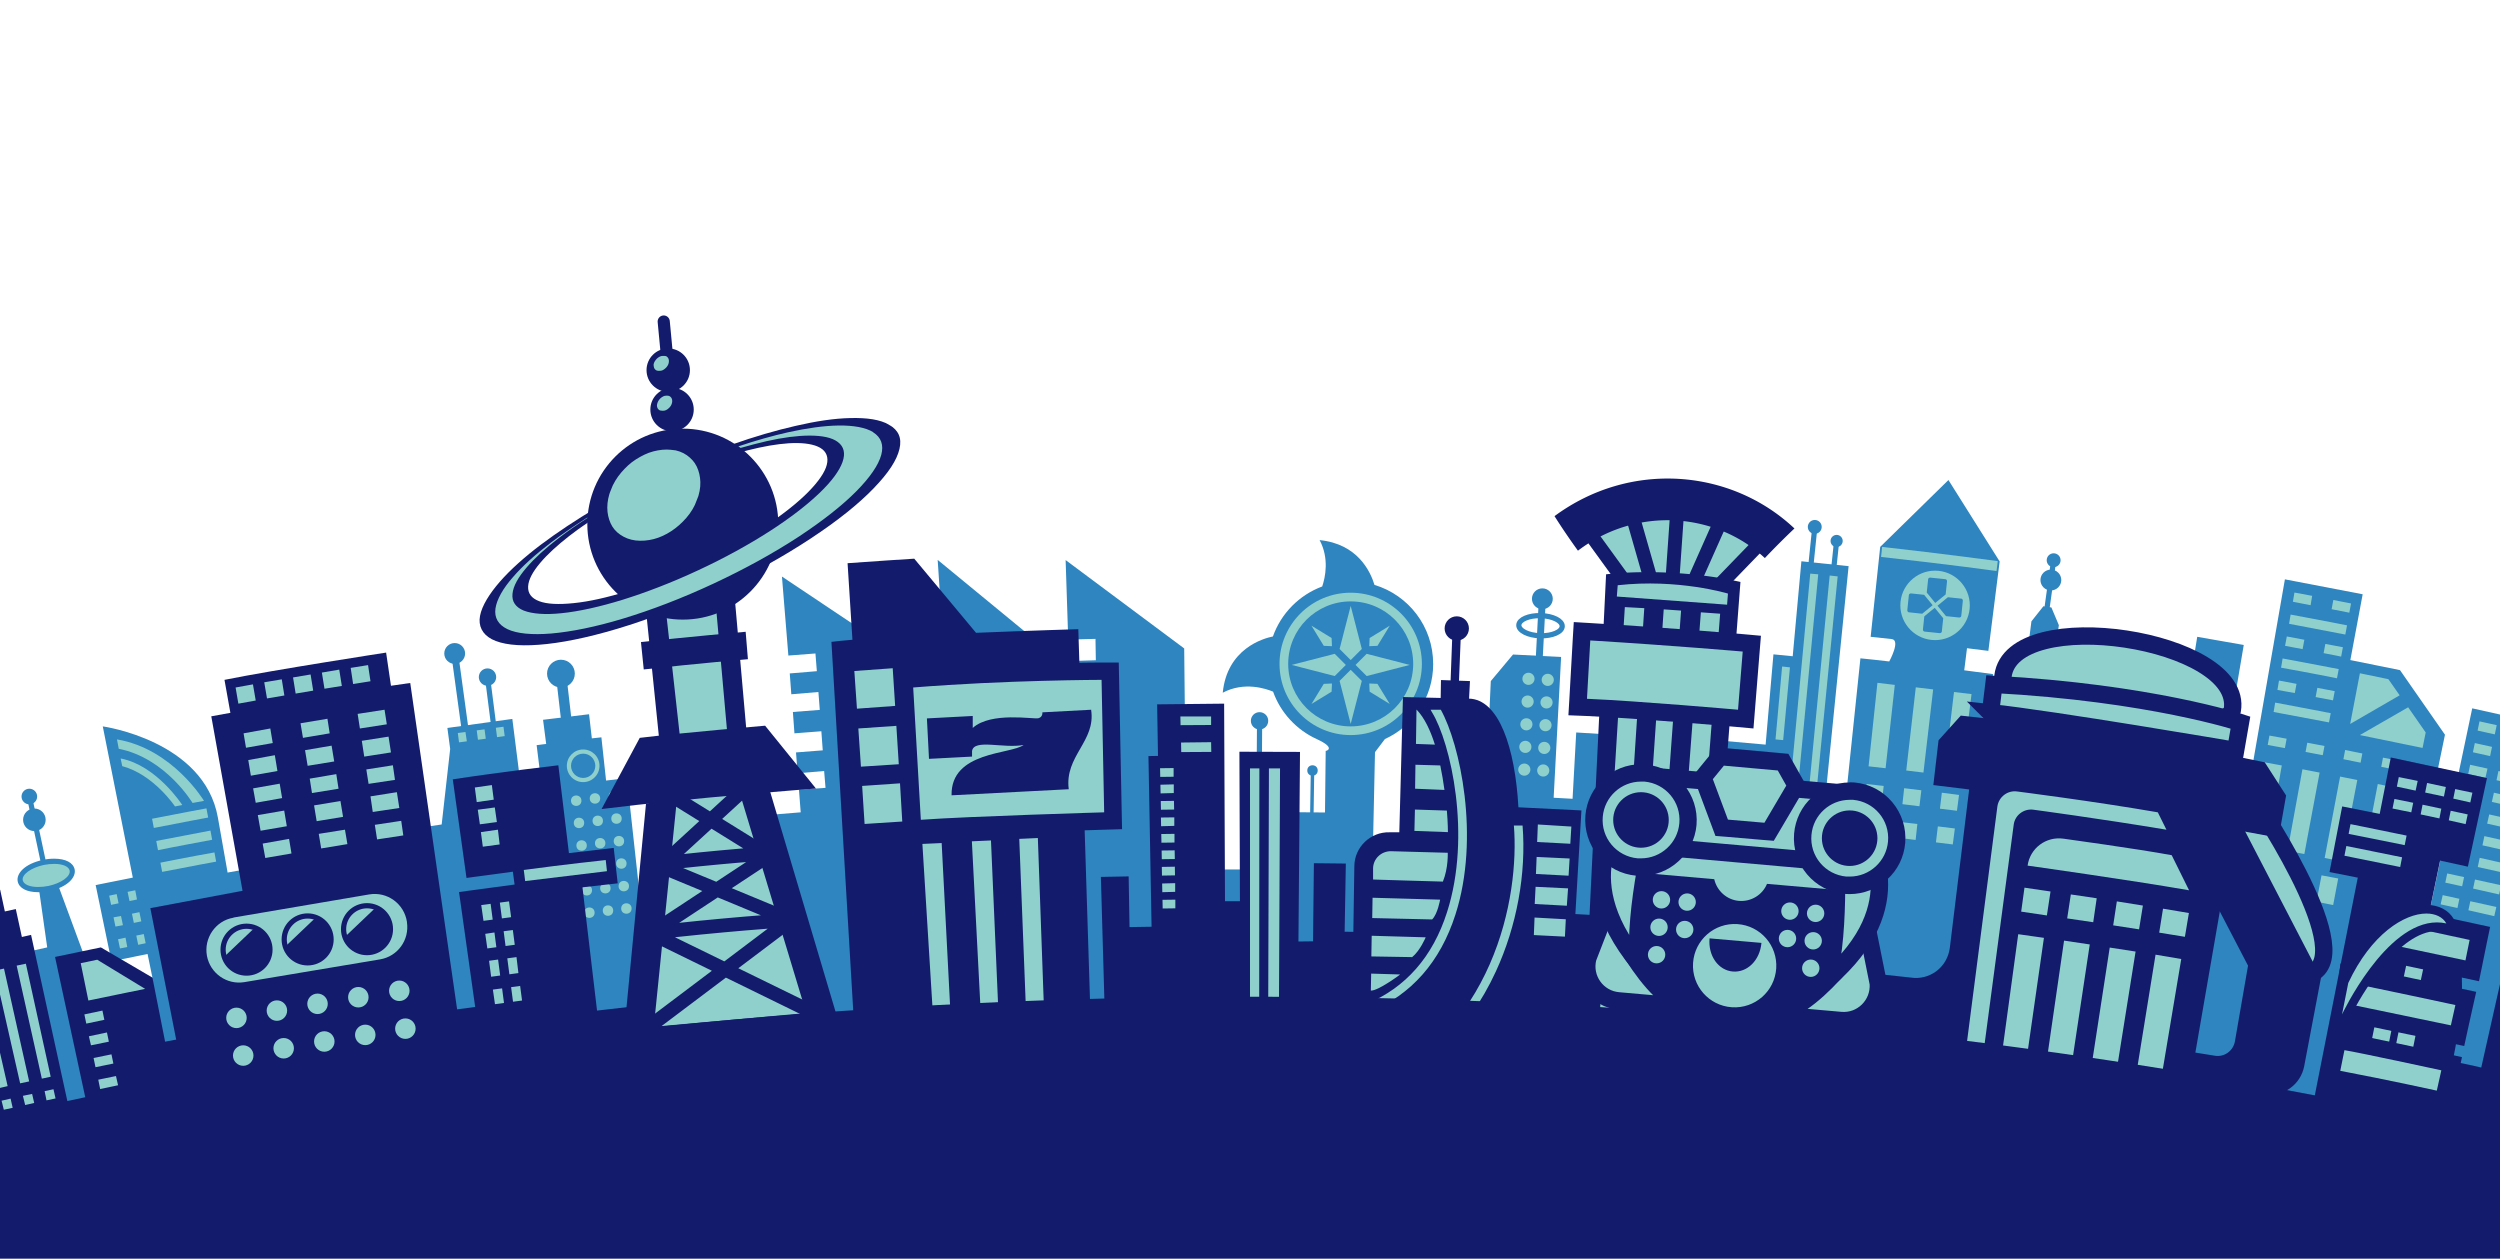 <svg data-name="建物" xmlns="http://www.w3.org/2000/svg" width="1440" height="725"><defs><clipPath id="a"><path fill="none" d="M-5-5h1450v730H-5z"/></clipPath><clipPath id="b"><path data-name="ALL" fill="none" d="M-5-5h1450v730H-5z"/></clipPath><clipPath id="c"><path fill="none" d="M267.1 408l15.8-89.5 197.5-92.1 78.7 45.5-292 136.1z"/></clipPath><clipPath id="d"><path fill="none" d="M341.5 308.1l20.8-51.8 49.3 5.7-20.7 52.6-49.4-6.5z"/></clipPath><clipPath id="e"><path fill="none" d="M377 236l3.5-8.6 8.2 1-3.4 8.7-8.3-1.1z"/></clipPath><clipPath id="f"><path fill="none" d="M375 213.2l3.5-8.7 8.2 1-3.5 8.7-8.2-1z"/></clipPath><clipPath id="g"><path data-name="ALL" fill="none" d="M0-5h1440v730H0z"/></clipPath></defs><g clip-path="url(#a)"><g data-name="ビル_x30FB_シルエット"><path d="M1459.1 477.7l13.2-58.6s-26.2-6.3-48.3-11.1l-24.8 118-13.4 6.3 22.5-109.1-25.9-37.2-28.6-5.8 7.1-37.9-44.8-8.6-23.2 133.3-17.1 32.3-40.8 36.2-43.6 81.1 56.8 26.1 112.4 11.9.7-3.5 76.1 55.6 44.1-43.4 41.9-170s-20.7-5.6-64.4-15.6z" fill="#2f85bf"/><path fill="#2f85bf" d="M1285.1 414.6l-25.9-8.1 6.4-39.7 26.8 4.7-7.3 43.1zM1177 349.2l-6.9 8.7-2.1 16.5 15.6 2.1 2.3-16.4-4.3-10.2-4.6-.7zm-43.8 24.2c7.2.9 12.1 1.5 12.1 1.5l6.5-51.5-29.5-46.9L1083 315l-5.5 51.8c2.4.2 6.7.7 12.1 1.3s-1.4 12.9-1.4 12.9c-5.9-.7-11.5-1.3-16.6-1.8l-8.5 81.4 9.8 1-14.3 133.2 67.9 11.2 11.2-136.7 10.3-81s-6.7-.9-16.6-2.2l1.6-12.8z"/><path fill="none" stroke="#2f85bf" stroke-linecap="round" stroke-linejoin="round" stroke-width="3" d="M1176.9 366l6-43.3"/><circle cx="1181.3" cy="334.1" r="6" fill="#2f85bf"/><circle cx="1182.9" cy="322.7" r="4" fill="#2f85bf"/><path fill="#2f85bf" d="M1037.6 323.3l-5 54.7-11.1-1.1-4.5 52-23.7-2.1-1.8 18 35.8 18 24.5-7.4 13-129.3-27.2-2.8z"/><path fill="none" stroke="#2f85bf" stroke-linecap="round" stroke-miterlimit="10" stroke-width="3" d="M1042.8 328.3l2.5-24.3m10.2 30.5l2.3-21.9"/><path fill="#2f85bf" d="M927.2 423.1l-19.3-1.2-2.1 38.2-10.9-.6 4.3-81.1-27.7-1.4-12.8 15.3-4.8 105-6.7 99.1 57.4 25.3 54.8-25.3-17.1-131.8-15.1-41.5z"/><path fill="none" stroke="#2f85bf" stroke-linecap="round" stroke-miterlimit="10" stroke-width="4" d="M886.5 381.2l1.9-36.3"/><circle cx="888.4" cy="344.9" r="6" fill="#2f85bf"/><ellipse cx="887.5" cy="360.4" rx="5.8" ry="12.5" transform="rotate(-88.4 887.425 360.487)" fill="none" stroke="#2f85bf" stroke-linecap="round" stroke-miterlimit="10" stroke-width="3"/><path d="M825.5 382.4c0-21.5-14.2-39.6-33.8-45.5-2.4-7.9-9.8-23.6-31.6-25.8 5.6 10.5 3.3 21.3 1.5 26.7-13.2 4.9-23.7 15.5-28.4 28.8-5.5 1.1-26.4 7-28.9 32.4 12.4-6.6 25-2.3 29-.6 4.3 12.1 13.5 22 25.1 27.3s5.3 6.9 5.3 6.9l5.8 4 13.7 2.8 8.9-6.3 5.6-7.4c16.4-7.5 27.8-24 27.8-43.2z" fill="#2f85bf"/><path fill="#2f85bf" d="M763.6 432.5l-.4 35.5-19.1-.2-25.8 33h-19.5L671 543l-17.7 67.6 64.3 11 71-31.6 3.4-157-28.4-.5z"/><circle cx="778" cy="382.4" r="41" fill="#90d0cc"/><path d="M778 346.4c-19.9 0-36 16.1-36 36s16.1 36 36 36 36-16.1 36-36-16.1-36-36-36zm10.9 21.1l11.6-7.1-7.1 11.6-4.7.2.2-4.7zM778 349l6.4 24.8-6.4 6.4-6.4-6.4L778 349zm-11 18.5l.2 4.7-4.7-.2-7.1-11.6 11.6 7.1zM744 383l24.8-6.4 6.4 6.4-6.4 6.4L744 383zm23 15.4l-11.6 7.1 7.1-11.6 4.7-.2-.2 4.7zm11 18.6l-6.4-24.8 6.4-6.4 6.4 6.4L778 417zm10.9-18.6l-.2-4.7 4.7.2 7.1 11.6-11.6-7.1zm-1.7-9l-6.4-6.4 6.4-6.4L812 383l-24.8 6.4z" fill="#2f85bf"/><path fill="none" stroke="#2f85bf" stroke-linecap="round" stroke-miterlimit="10" stroke-width="2" d="M755.6 470.8l.4-25.9"/><circle cx="756" cy="443.8" r="3" fill="#2f85bf"/><path fill="none" stroke="#2f85bf" stroke-linecap="round" stroke-miterlimit="10" stroke-width="3" d="M725.4 435l.1-15.9"/><circle cx="725.5" cy="415.2" r="5" fill="#2f85bf"/><path fill="#2f85bf" d="M450.4 332.1l3.7 45.5 15.6-1.2.8 10.2-15.6 1.3.9 12 15.6-1.3.8 10.3-15.5 1.2.9 12.3 15.5-1.2.8 11-15.4 1.2.9 12 15.3-1.3.8 9.7-15.3 1.1 1 13-14.7 1.2 4 34.6 18.7 67.8 6.3 25.9 80 13.1L668.2 599l20.5-141-6.1-36.2-.5-48.3-68.3-50.9 1.5 45.8 15.7-.4.2 12.3-15.6.5-10.9.4-.4-5.9-64.2-52.8 4.3 65.3-22.9 1-.5-9.5-70.6-47.2z"/><path fill="none" stroke="#2f85bf" stroke-linecap="round" stroke-miterlimit="10" stroke-width="6" d="M328.2 432.1l-5.1-44.1"/><circle cx="323.1" cy="388" r="8" fill="#2f85bf"/><path fill="#2f85bf" d="M370 582.3l-.8-60.2-8.1-73.9-12 1.4-2.7-24.9-5.5.6-1.6-13.9-26.5 3.2 1.8 13.9-5.5.7 5.8 46.7-11.3-7-4-19.2-4.5-35.6-37.4 5.2 1.6 12.1-4.9 43.5-12.2 1.8 10 113 21.3 17.4 53.8-3.4 8.7-17.2 14.1 6 19.9-10.2z"/><path fill="none" stroke="#2f85bf" stroke-linecap="round" stroke-miterlimit="10" stroke-width="4" d="M268.1 421.8l-6.2-45.4"/><circle cx="261.9" cy="376.4" r="6" fill="#2f85bf"/><path fill="none" stroke="#2f85bf" stroke-linecap="round" stroke-miterlimit="10" stroke-width="3" d="M284.4 418.3l-3.6-28.3"/><circle cx="280.8" cy="390" r="5" fill="#2f85bf"/><path fill="none" stroke="#2f85bf" stroke-linecap="round" stroke-miterlimit="10" stroke-width="3" d="M47.2 601L17.1 459.6"/><path d="M22 512.5c-5.8 0-9.7-1.9-10.3-5-.9-4.3 4.8-8.9 13.3-10.7 2.1-.4 4.2-.7 6.2-.7 5.8 0 9.7 1.9 10.3 5 .9 4.3-4.8 8.9-13.3 10.7-2.1.4-4.2.7-6.2.7z" fill="#90d0cc"/><path d="M31.2 497.6c4.8 0 8.3 1.4 8.9 3.8.7 3.3-4.7 7.3-12.2 8.9-2.1.4-4 .6-5.9.6-4.8 0-8.3-1.4-8.9-3.8-.7-3.3 4.7-7.3 12.2-8.9 2.1-.4 4-.6 5.9-.6m0-3c-2.1 0-4.3.2-6.5.7-10.7 2.3-15.4 8-14.5 12.4.8 3.9 5.2 6.2 11.8 6.2s4.3-.2 6.5-.7c10.7-2.3 15.4-8 14.5-12.4-.8-3.9-5.2-6.2-11.8-6.2z" fill="#2f85bf"/><circle cx="19.8" cy="472.2" r="6.5" fill="#2f85bf"/><circle cx="16.9" cy="458.8" r="4.5" fill="#2f85bf"/><path d="M143.2 500.4l-12.1 2.2-5.6-31.7c-7.9-44.4-66.3-52.5-66.3-52.5l17.3 87.1-21.4 4.3 9.1 43.9 20.8-4.2 2.8 13.6-30 12.6-24-65-11.2 2.5 4.6 32.5-12.5 2.8 5.4 23.3-10.3-7.4-23.7-39.7-2.7-11.2-31.8 7.5 3.4 14.3-15.9 3.9 25.7 120.4 49.8 2 75.2-10.3 50.4-24 19.8-56.6-16.6-70.3z" fill="#2f85bf"/><circle cx="1045.3" cy="303.5" r="4" fill="#2f85bf"/><circle cx="1057.9" cy="311.6" r="3.5" fill="#2f85bf"/></g><g data-name="窓" fill="#90d0cc"><path d="M62.9 515.9l1.1 5.3 4.3-.9-1.1-5.3-4.3.9zm2.5 12.5l1.1 5.3 4.3-.8-1.1-5.3-4.3.8zM68 541l1.1 5.3 4.2-.8-1-5.4-4.3.9zm5.5-27.3l1.1 5.3 4.3-.9-1-5.3-4.4.9zm2.5 12.6l1.1 5.3 4.3-.9-1.1-5.3-4.3.9zm2.5 12.6l1.1 5.3 4.3-.9-1.1-5.3-4.3.9zM67.4 426l1 5.3c27 5.3 42.5 31.2 42.5 31.2l6.6-1.2s-18-30-50.1-35.4zm51.5 39.6l1 5.3s-17.2 3.2-31.3 6l-1-5.3c15.1-3 31.4-6 31.4-6zm2.3 12.7l1 5.4s-25.7 4.8-31.2 6l-1-5.3c6.5-1.3 31.3-6 31.3-6zm2.3 12.6l1 5.4s-15.4 2.8-31.1 5.9l-1-5.3c13.7-2.8 31.1-5.9 31.1-5.9z"/><path d="M69.5 436.9l.9 4.4c18.1 4.8 30.4 23.2 30.4 23.2l4.2-.8s-14.7-22.8-35.4-26.8z"/></g><path d="M263.7 422.2l.7 5.4 4.5-.6-.8-5.4-4.4.6zm10.9-1.5l.7 5.4 4.5-.6-.7-5.4-4.5.6zm11-1.5l.7 5.4 4.4-.6-.7-5.4-4.4.6z" data-name="窓" fill="#90d0cc"/><g data-name="窓"><circle cx="335.9" cy="441.1" r="9.4" fill="#90d0cc"/><circle cx="335.9" cy="441.1" r="7" fill="#2f85bf"/><circle cx="331.9" cy="461.2" r="3" fill="#90d0cc"/><circle cx="333.5" cy="474" r="3" fill="#90d0cc"/><circle cx="335" cy="487" r="3" fill="#90d0cc"/><circle cx="345.7" cy="485.7" r="3" fill="#90d0cc"/><circle cx="356.5" cy="484.5" r="3" fill="#90d0cc"/><circle cx="357.9" cy="497.4" r="3" fill="#90d0cc"/><circle cx="359.3" cy="510.4" r="3" fill="#90d0cc"/><circle cx="360.8" cy="523.3" r="3" fill="#90d0cc"/><circle cx="350.2" cy="524.5" r="3" fill="#90d0cc"/><circle cx="339.5" cy="525.7" r="3" fill="#90d0cc"/><circle cx="348.7" cy="511.6" r="3" fill="#90d0cc"/><circle cx="338" cy="512.8" r="3" fill="#90d0cc"/><circle cx="344.3" cy="472.8" r="3" fill="#90d0cc"/><circle cx="355.1" cy="471.5" r="3" fill="#90d0cc"/><circle cx="342.7" cy="459.9" r="3" fill="#90d0cc"/><circle cx="353.6" cy="458.6" r="3" fill="#90d0cc"/></g><g data-name="窓" fill="#90d0cc"><circle cx="880.4" cy="391" r="3.5"/><circle cx="879.9" cy="404.1" r="3.5"/><circle cx="879.2" cy="417.2" r="3.5"/><circle cx="878.6" cy="430.2" r="3.5"/><circle cx="878" cy="443.3" r="3.5"/><circle cx="888.9" cy="443.8" r="3.5"/><circle cx="889.5" cy="430.8" r="3.5"/><circle cx="890.2" cy="417.7" r="3.5"/><circle cx="890.8" cy="404.6" r="3.5"/><circle cx="891.5" cy="391.6" r="3.5"/></g><path d="M1042.7 330.4L1030.6 459l4.5-.1 12.2-128.1-4.6-.4zm11.2 1.1l4.6.5-12.4 125.9-4.4-.5 12.2-125.9zm-27.4 52.4l-3.8 42 4.4.4 3.9-41.9-4.5-.5z" data-name="窓" fill="#90d0cc"/><g data-name="窓_x3000_時計塔"><path d="M1084.1 315.1l-.6 5.7c38.4 4.2 66.5 8.1 66.5 8.1l.7-5.7s-31-4.2-66.7-8.2z" fill="#90d0cc"/><circle cx="1114.6" cy="348.7" r="20" fill="#90d0cc"/><path d="M1120.7 342.4l-6 4.9-4.9-6 .8-7.6c0-.6.6-1 1.2-1l8.7.9c.6 0 1 .6 1 1.2l-.8 7.6zm.2 12.5l-4.9-6 6-4.9 7.6.8c.6 0 1 .6 1 1.2l-.9 8.7c0 .6-.6 1-1.2 1l-7.6-.8zm-12.5.1l6-4.9 4.9 6-.8 7.6c0 .6-.6 1-1.2 1l-8.7-.9c-.6 0-1-.6-1-1.2l.8-7.6zm-.1-12.4l4.9 6-6 4.9-7.6-.8c-.6 0-1-.6-1-1.2l.9-8.7c0-.6.6-1 1.2-1l7.6.8z" fill="#2f85bf"/><path fill="#90d0cc" d="M1081.4 393.3l-5.1 48.1 9.8 1.1 5.3-48-10-1.2zm22.1 2.6l-5.5 47.9 9.9 1.2 5.6-47.9-10-1.2zm22 2.7l-5.7 47.9 9.8 1.2 6-47.9-10.1-1.2zm-28.7 55.4l9.9 1.2-1.1 9.2-9.8-1.2 1-9.2zm21.7 2.6l-1.1 9.2 9.8 1.2 1.2-9.1-9.9-1.3zm-43.3-5l-1 9.2 9.8 1.1 1-9.2-9.8-1.1zm41 24.4l-1.1 9.2 9.7 1.2 1.2-9.2-9.8-1.2zm-11.8-1.4l-9.7-1.1-1.1 9.1 9.8 1.2 1-9.2z"/></g><path d="M1321.6 341.3l-.9 5.3 10.2 2 .9-5.4-10.2-1.9zm32.6 6.3l-1 5.3-10.2-2 1-5.3 10.2 2zm-34.8 6.4l-.9 5.3c16.5 3.1 32.4 6.2 32.4 6.2l1-5.3s-13.5-2.7-32.5-6.2zm-2.2 12.6l-1 5.4 10.1 1.9 1-5.4-10.1-1.9zm22.2 4.3l-1 5.3 10.1 2 1-5.4-10.1-1.9zm-24.5 8.4c15.1 2.8 32.2 6.1 32.2 6.1l-1 5.3s-15.7-3.2-32.2-6.1l.9-5.4zm-7.7 44.4l-1 5.4 9.9 1.8 1-5.4-9.9-1.8zm21.8 4.1l-1 5.3 9.9 1.9 1-5.3-9.9-1.9zm21.8 4.2l-1 5.3 9.9 2 1-5.3-9.9-2zm21.8 4.4l-1 5.3 9.9 2 1-5.3-9.9-2zm-59.9-44.4l10.1 1.9-1 5.3-10-1.8.9-5.4zm22.1 4.2l-1 5.3 10 1.9 1-5.3-10-1.9zm-24.3 8.5c16.7 3.1 32 6.1 32 6.1l-1 5.3s-16.7-3.2-31.9-6l.9-5.4zm15.7 38.4l-8.6 47 9.7 1.8 8.8-46.9-9.9-1.9zm-11.9-2.2l-9.9-1.8-2.1 12 9.9 1.8 2.1-12zm33.6 6.4l-8.9 46.9 9.8 1.9 9-46.8-9.9-2zm21.7 4.3l-3.5 18.2 9.7 1.9 3.7-18-9.9-2.1zm-32.4 52.6l-2.9 15.2 9.6 1.9 2.9-15.3-9.6-1.8zm45-103.7l-6.5-9.3-16.4-3.4-5.6 29.2 28.5-16.5zm-22.9 22.9l36.1 7.4 1.8-8.9-10.1-14.5-27.8 16zm68.9-7.9l-1.1 5.3 9.9 2.2 1.1-5.3-9.9-2.2zm-2.7 12.5l9.9 2.2-1.1 5.3-9.9-2.2 1.1-5.3zm-2.7 12.5l-1.1 5.3 9.9 2.2 1.2-5.3-10-2.2zm16.3 3.6l-1.1 5.3 15.3 3.5 1.2-5.3-15.4-3.5zm-29.5 59l-1.1 5.3 9.7 2.1 1.1-5.3-9.7-2.1zm-2.6 12.5l-1.2 5.3 9.7 2.1 1.1-5.3-9.6-2.1zm29.5-59l-1.2 5.3 15.2 3.4 1.2-5.2-15.2-3.5zm-2.7 12.5l-1.2 5.3 15.2 3.4 1.1-5.3-15.1-3.4zm-2.8 12.5l-1.1 5.3 15.1 3.4 1.2-5.3-15.2-3.4zm-2.7 12.5l-1.1 5.3 15 3.3 1.2-5.2-15.1-3.4zm-2.7 12.5l-1.1 5.2 15 3.4 1.1-5.3-15-3.3zm-2.7 12.5l-1.1 5.2 14.9 3.4 1.2-5.3-15-3.3z" data-name="窓" fill="#90d0cc"/></g><g clip-path="url(#b)"><path d="M621.2 362.4s-27.5.8-59 2.1l-35.6-42.7s-29.8 1.9-38.4 2.6l2.8 44.1c-4.7.4-8.8.8-12.1 1.2l14.6 247 135.4-7.1-7.8-247.4z" fill="#131c6c"/><path d="M520.8 391.4l4.9-.4c52.4-4.3 108.3-4.4 108.9-4.4h4.9l1.7 86.1h-4.9c-.8.2-78.5 2.5-105.4 4.5l-5.1.4-5-86.2z" fill="#90d0cc"/><path d="M634.5 391.6l1.5 76.3s-78.3 2.3-105.6 4.3L526 396c52.9-4.3 108.5-4.4 108.5-4.4m9.8-10h-9.8c-.6 0-56.6.2-109.3 4.4l-9.7.8.6 9.8 4.4 76.2.6 10.1 10.1-.7c26.8-1.9 104.4-4.3 105.2-4.3l9.9-.3-.2-9.9-1.5-76.3-.2-9.8z" fill="#131c6c"/><path fill="#90d0cc" d="M515.6 406.6l-22 1.6-1.5-21.7 22.1-1.6 1.4 21.7zm2.1 33.6l-21.8 1.4-1.5-22 21.9-1.5 1.4 22.1zm2 33l-21.7 1.4-1.4-21.9 21.8-1.5 1.3 22zm28.9 132.2l-9.9.5-7.4-119.8 11.1-.5 6.2 119.8zM576 604l-10 .5-6.2-119.9 11-.5L576 604zm26.1-1.4l-10.3.5-4.7-119.9 10.7-.5 4.3 119.9z"/><path d="M628.7 408.8c-3 .2-28.3 1.5-28.3 1.5s.4 2.7-2.3 3.4c-2.7.7-27.4-3.9-37.8 5.6v-6.9c.1 0-26.4 1.4-26.4 1.4l1.2 23.3 24.8-1.3v-3.2c1.1-7.2 18.1-1.3 29.7-3.5-7.3 5.5-42 3.5-41.5 29l67.5-3.5c-2.5-19.2 15.7-27.6 12.9-45.7z" fill="#131c6c"/><g data-name="ただのビル"><path fill="#131c6c" d="M756.8 497.2l-.5 45-8.4.1.9-109.2-34.9-.1.3 86.1h-8.6l-.5-113.8-38.6.4.5 29.7-5.5.1 1.8 98.3-12.7.2-.5-29.2-16 .3 3.7 129.9 15-.2 12.2 10.7 86-3.1 6.6-25.2 15.5-.3 2.1-119.5-18.4-.2zm149.1 29.2l10.6.6 1.8 13.1v26.6l-1.3 21.4s-24.9 8.6-24.9 8 6.9-44.3 6.9-44.3l6.9-25.5z"/><path d="M783.3 536.8l-12.9-.2-2.5 45.1s14.6 1.1 14.6.8 1.9-45 1.9-45l-1.1-.7z" fill="#131c6c"/><path d="M697.6 417.6l-17.6.1-.1-5h17.7v4.9zm.1 15.5l-17.3.1-.1-5.5 17.3-.2.1 5.6zM676 447.4l-7.7.1-.1-5 7.8-.1v5zm.1 9.4l-7.6.2-.1-5 7.7-.2v5zm.2 9.5l-7.6.1-.1-5 7.6-.1.1 5zm.1 9.4l-7.6.2-.1-5 7.7-.1v4.9zm.1 9.6l-7.5.1-.1-5 7.6-.1v5zm.2 9.5l-7.5.1-.1-5 7.5-.1.1 5zm-7.488 4.543l7.499-.13.087 4.998-7.499.131zM676.9 513.7l-7.4.2-.1-5 7.5-.2v5zm.1 9.5l-7.3.1-.1-5 7.4-.1v5zm48.3 54.4l-5.3.1V442.6h5.4l-.1 135zm11.4.2l-6.2-.1.4-135.1h6.4l-.6 135.2z" fill="#90d0cc"/></g><g data-name="近未来ビル"><path d="M874.6 464.9c-1.9-34.1-11.2-62.2-28.6-62.5l-37.9-.9-2.1 77.9h-5.6c-11-.3-20.2 8.5-20.3 19.5l-1.3 84.8 125 4.7 7.1-121.6-36.3-1.8z" fill="#131c6c"/><g fill="#131c6c"><path d="M846.1 404l-16.3-.3.2-12 16.7.6-.6 11.7z"/><path d="M840.3 394.1l-4.8-.8 1-26.7 4.9.1-1.1 27.4z"/><circle cx="839.1" cy="362" r="7"/></g><g fill="#90d0cc"><path d="M786.7 583.9l-1.9-4.6 2.3-1c22.6-9.4 38.2-27.2 46.4-52.9 14.2-44.2 2.1-97.7-8.7-115.2l-.8-1.4h5.9c11 19.6 22.8 73.5 8.4 118.1-8.7 27.1-25.3 46-49.3 56l-2.3 1z"/><path d="M783.3 634.6l-1.9-4.6 2.3-1c77.3-32.4 91.6-112.6 88.3-153.5h5c2.2 27.6-3.3 57.9-15.4 84.1-15.8 34.3-42.1 59.9-76 74l-2.3 1zM885.4 485l19.1 1 .6-9.9-19.3-1.2-.4 10.1zm-.7 18.4l18.8 1 .6-9.9-19-.9-.4 9.8zm-.7 17.3l18.5 1 .7-10-18.7-.9-.5 9.9zm-.5 17.9l17.9.9.5-10-18-1-.4 10.1zm-57-109.7c-2.6-8.2-6-15.5-10.6-20.2l-.3 19.8 11 .4zM815 466.4l-.3 12.2 19.3.7s0-5.3-.6-12.4l-18.5-.6zm17-11.4c-.6-4.5-1.4-9.3-2.4-14.1l-14.3-.4-.2 13.8 16.9.7zm-42.4 115.6l.2-9.8 16.7.5s-12.5 9.4-16.9 9.3zm1-53.5l-.2 11.7s32.4.8 34.5.8c3.2-3.1 4.6-11.4 4.6-11.4l-38.9-1.1zm40.5-9.3c3.2-7.8 2.8-16.6 2.8-16.6l-32.8-.9c-5.5 0-10.1 4.3-10.2 9.8v6.5c-.1 0 38.4 1.2 40.2 1.2zm-17.7 43.5c4.6-3.7 7.8-11.4 7.8-11.4l-31.1-.9-.2 11.9s21.3.4 23.5.4z"/></g></g><g data-name="近未来細長ビル"><path fill="#90d0cc" d="M964.8 288.2L916 308.5l32.4 43.4 29.4-.9 36.8-41.1-49.8-21.7z"/><path d="M977.3 665.8l-68.3-3.6 16.1-331.4c24.2-2.7 53.6-.9 77.4 4.4l-25.3 330.6zm39.2-344.4c-28.3-26.3-73.7-30-107.6-4.2-4.7-6.5-9.2-13.1-13.5-19.9 43.4-32.1 101.5-27.5 138.2 7.1a454.2 454.2 0 00-17 17z" fill="#131c6c"/><path d="M961.4 370.2l-45.5-62.7m45.1 61.8l-21.3-74.4m21.2 73.5l5.4-77.3m-4.6 75.6l53.9-55.7m-54.4 56.5l31.5-70.8m-31.8 71.7l5.4-77.3" fill="none" stroke="#131c6c" stroke-miterlimit="10" stroke-width="8"/><path d="M994.8 348.3l-63.5-4.7.5-6.5c34.8-3.9 63.5 4.8 63.5 4.8l-.5 6.5zM930 610.9l-10.2.5 16.1-261.7 11.2.6L930 610.9zm41.1-2.4h-10.8l19.4-255.8 11.1.8-19.7 255zm-24.8 44.8l-8.8.5L958.3 351l10 .7-22 301.6z" fill="#90d0cc"/><path d="M1000.6 413.8c-.6 0-57.1-5-86.7-6.3l-5.1-.2 2.4-43.7 5 .3c47.2 2.9 87.5 6.4 87.9 6.4l4.9.4-3.5 43.5-5-.4z" fill="#90d0cc"/><path d="M916 368.9c47.7 2.9 87.8 6.4 87.8 6.4l-2.7 33.5s-56.8-5-87-6.3l1.9-33.6m-9.5-10.6l-.6 10-1.9 33.6-.6 10.1 10.1.4c29.6 1.3 85.9 6.2 86.5 6.3l10 .9.8-10 2.7-33.5.8-9.9-9.9-.9c-.4 0-40.8-3.6-88.1-6.4l-10-.6z" fill="#131c6c"/></g><g data-name="ぱちレバービル"><path d="M1296 456.5l-23.3 23.6s15.6 51.8 59.4 80.3c26.1-13.5-36.1-103.8-36.1-103.8z" fill="#90d0cc" stroke="#131c6c" stroke-linecap="square" stroke-miterlimit="10" stroke-width="10"/><path d="M1294.8 556.1l-45.5-87.4 42.1 6.7 45.5 87.7-9.7 51.1c-2 10.3-11.5 17.4-22 16.1l-57-6.7 9.6-18.4 18 2.9c5.4.9 10.5-2.8 11.5-8.2l7.6-43.9z" fill="#131c6c"/><path d="M1134.6 451.7l-11.5 94.2c-1.3 10.3-10 17.8-20.4 17.4l-21.3-2.3-28.2 33 207.5 34.4 27.6-159.3-153.7-17.4z" fill="#131c6c"/><g data-name="ボタン"><path d="M1153.7 389.5c5.3-42.1 139.2-21.5 132.1 19.6-6.2 19.1-136.2-1.3-132.1-19.6z" fill="#90d0cc" stroke="#131c6c" stroke-linecap="square" stroke-miterlimit="10" stroke-width="10"/><path d="M1146.4 410.5c35.5 3.7 141.3 21.8 141.3 21.8l2.8-16.1s-52-17.2-142-22l-2 16.4z" fill="#90d0cc" stroke="#131c6c" stroke-linecap="square" stroke-miterlimit="10" stroke-width="10"/><path d="M1129.5 412.1l-12.9 14.3-3 25.8c109.4 13 198.9 30.4 198.9 30.4l4.3-24.4-12.3-19.1s-74.5-16.3-175-26.9z" fill="#131c6c"/></g><path d="M1247.9 478l-5-10.1c-36.9-6.4-81-12-81-12-5.5-.8-10.6 3.1-11.4 8.6L1130.8 617l10.8-4.2 18.3-137.8c.7-5.5 5.9-9.4 11.4-8.6 0 0 38.2 5.1 76.5 11.5z" fill="#90d0cc"/><path d="M1250.9 492.6l10 20.2c-34.5-6-93-14.2-93-14.2 1.4-10.1 10.7-17 20.8-15.5 0 0 42.3 5.8 62.2 9.5zm-84.8 18.7l-1.9 13.8 14.8 2.2 2.1-13.8-15-2.2zm24.6 17.7l2.1-13.8 14.9 2.2-2 13.8-15-2.2zm26.5 4l2.1-13.8 15 2.4-2.2 13.7-14.9-2.3zm28.7-9.6l-2.2 13.8 14.8 2.4 2.3-13.7-14.9-2.5zm-83.4 14.7l14.8 2.1-10.9 76.2-14.7 1 10.8-79.3zm26.4 3.7l14.8 2.2-11.3 75.1-14.3-2.7 10.8-74.6zm26.3 4l14.9 2.3-11.1 69.6-14.8-.4 11-71.5zm26.4 4.1l-11.4 70.5 13.9 5.5 12.3-73.5-14.8-2.5z" fill="#90d0cc"/></g><g data-name="ただのビル"><path data-name="ベース" d="M115.7 611l-9-13.2-11.6 2.2-7.3-36.9-29.7-17.4-26.4 5.5L49.1 632l-10.3 2.2-20.9-95.7-5.3 1.2-3.5-16.1s-2.4.5-6.3 1.4L.1 512.5l-20.3 4.7 2.8 12.4-6.3 1.5 3.7 16-5.3 1.2 18.8 80.8-19.6 4.5-17.7-74.3-5.3 1.3-3-12.4-5.3 1.3-3-12.4-6.3 1.5 3 12.4-5.3 1.3 3 12.3-5.3 1.3-9.5 24.1 11.1 43.8-11.2 2.8-9.5-36.9L-137 612l19.7 72.3 42.8 25.9 75.8-17.6 9-35.8 29.2-3.8 33.4-6.6 27.3-6.3 17.2-16-1.8-13z" fill="#131c6c"/><path fill="none" stroke="#131c6c" stroke-linecap="round" stroke-miterlimit="10" stroke-width="6" d="M19.6 647.3l-36-159.9"/><path d="M46.5 554.8l4.4 21.5c19.7-4.1 32.7-6.7 32.7-6.7L56 552.8l-9.5 2zm2.1 29.5l1.1 5.3 10.4-2.2-1.1-5.3-10.4 2.2zm2.6 12.6l10.4-2.2 1.1 5.3-10.3 2.1-1.2-5.2zm2.7 12.5l10.3-2.1 1.1 5.3-10.3 2.1-1.1-5.3zm2.7 12.5l10.2-2.1 1.2 5.3-10.3 2.2-1.1-5.4zM-15.7 562l15 64.8 5.1-1.2-14.8-64.8-5.3 1.2zm30.6-6.9l14.3 65.1-5.1 1.1-14.5-65.1 5.3-1.1zm1.9 67.8l-5.2 1.1-14.7-64.9 5.4-1.2 14.5 65zm14 4.5l-5.1 1.1 1.1 5.3 5.2-1.1-1.2-5.3zm-12.3 2.7l1.2 5.2-5.2 1.2-1.3-5.3 5.3-1.1zM.9 634l1.3 5.2 5.1-1.1-1.2-5.3L.9 634z" data-name="窓" fill="#90d0cc"/></g><g data-name="ぱち筐体ビル"><path d="M935.118 484.441l139.467 12.202-6.711 76.707c-.959 10.958-10.709 19.14-21.667 18.18l-99.62-8.715c-10.958-.959-19.14-10.709-18.18-21.667l6.71-76.707z" fill="#131c6c"/><path d="M925.8 522.9l-11.2 28.9c-3 11.9 5.4 23.7 17.7 24.7 23.4 2.1 42 3.7 42 3.7-24.6-2.2-48.4-57.3-48.4-57.3z" fill="#90d0cc" stroke="#131c6c" stroke-linecap="square" stroke-miterlimit="10" stroke-width="10"/><path d="M1064.1 482.4l-114.1-10-2.7 30.5 40.1 3.5c1.5 6.6 7.1 11.9 14.2 12.5 7.1.6 13.6-3.5 16.2-9.8l43.6 3.8 2.7-30.5z" fill="#90d0cc"/><path d="M936.2 469.8s-34.5 33.5 7.6 84.8c-3.3-29.2 10.2-83.3 10.2-83.3l-17.8-1.6zm14.8-22.7l17.5 41.8 71.1 6.3 24.5-38.2-113.1-9.9z" fill="#90d0cc" stroke="#131c6c" stroke-linecap="square" stroke-miterlimit="10" stroke-width="10"/><path fill="#90d0cc" d="M991.7 476.7l-10.9-28.9 9.8-12 36.4 3.2 7.6 13.5-15.7 26.6-27.2-2.4z"/><path d="M992.8 441l15.6 1.4 15.6 1.4 4.9 8.7-12.6 21.4-10.5-.9-10.5-.9-8.7-23.3 6.3-7.7m-4.5-10.5l-3.3 4.1-6.3 7.7-3.6 4.5 2 5.4 8.7 23.3 2.2 5.9 6.3.5 10.5.9 10.5.9 6.3.5 3.2-5.4 12.6-21.4 2.9-5-2.8-5-4.9-8.7-2.6-4.6-5.3-.5-15.6-1.4-15.6-1.4-5.3-.5z" fill="#131c6c"/><path d="M945.2 499.5c-.8 0-1.6 0-2.4-.1-7.2-.6-13.8-4-18.4-9.6s-6.9-12.6-6.2-19.8c1.2-13.9 13.1-24.8 27-24.8s1.6 0 2.4.1c14.9 1.3 26 14.5 24.7 29.4-1.2 14.1-12.9 24.8-27 24.8z" fill="#90d0cc"/><path d="M945.2 450.2h2c12.2 1.1 21.2 11.8 20.1 24-1 11.5-10.7 20.2-22 20.2h-2c-12.2-1.1-21.2-11.8-20.1-24 1-11.5 10.7-20.2 22-20.2m0-10c-8 0-15.7 3-21.6 8.4-6 5.4-9.7 12.9-10.4 20.9-.7 8.6 1.9 16.9 7.4 23.5s13.3 10.6 21.8 11.4c.9 0 1.9.1 2.8.1 8 0 15.7-3 21.6-8.4 6-5.4 9.7-12.9 10.4-20.9 1.5-17.7-11.6-33.3-29.2-34.8-.9 0-1.9-.1-2.8-.1z" fill="#131c6c"/><circle cx="945.2" cy="472.3" r="16" fill="#131c6c"/><circle cx="998.5" cy="555.8" r="24" transform="rotate(-86.2 999.056 555.666)" fill="#90d0cc"/><path d="M1075.8 536.1l6.1 30.4c.8 12.3-9.5 22.4-21.7 21.3-23.4-2.1-42-3.7-42-3.7 24.6 2.2 57.6-48 57.6-48z" fill="#90d0cc" stroke="#131c6c" stroke-linecap="square" stroke-miterlimit="10" stroke-width="10"/><path d="M1074.7 482s28.2 39-22.2 82.2c8.3-28.2 4.5-83.8 4.5-83.8l17.8 1.6z" fill="#90d0cc" stroke="#131c6c" stroke-linecap="square" stroke-miterlimit="10" stroke-width="10"/><path d="M1065.5 510c-.8 0-1.6 0-2.4-.1-7.2-.6-13.8-4-18.4-9.6-4.7-5.6-6.9-12.6-6.2-19.8 1.2-14.1 12.9-24.8 27-24.8s1.6 0 2.4.1c7.2.6 13.8 4 18.4 9.6s6.9 12.6 6.2 19.8c-1.2 14.1-12.9 24.8-27 24.8z" fill="#90d0cc"/><path d="M1065.4 460.7h2c12.2 1.1 21.2 11.8 20.1 24-1 11.5-10.7 20.2-22 20.2h-2c-12.2-1.1-21.2-11.8-20.1-24 1-11.5 10.7-20.2 22-20.2m0-10c-8 0-15.7 3-21.6 8.4-6 5.4-9.7 12.9-10.4 21-1.5 17.7 11.6 33.3 29.2 34.8.9 0 1.9.1 2.8.1 8 0 15.7-3 21.6-8.4 6-5.4 9.7-12.9 10.4-21 .7-8.6-1.9-16.9-7.4-23.5-5.5-6.6-13.3-10.6-21.8-11.4-.9 0-1.9-.1-2.8-.1z" fill="#131c6c"/><circle cx="1065.4" cy="482.8" r="16" fill="#131c6c"/><path d="M1014.6 543.1c-.9 10.1-8.2 17.2-16.5 16.5-8.3-.7-14.3-9-13.4-19.1l29.9 2.6z" fill="#131c6c"/><g fill="#90d0cc"><circle cx="971.8" cy="519.6" r="5"/><circle cx="970.4" cy="535.4" r="5"/><circle cx="957" cy="518.3" r="5"/><circle cx="955.6" cy="534.1" r="5"/><circle cx="954.2" cy="549.9" r="5"/></g><g fill="#90d0cc"><circle cx="1031" cy="524.8" r="5"/><circle cx="1029.6" cy="540.6" r="5"/><circle cx="1045.8" cy="526.1" r="5"/><circle cx="1044.4" cy="541.9" r="5"/><circle cx="1043" cy="557.7" r="5"/></g></g><g data-name="ただのビル"><path d="M1358.1 505.4l-29.6 150 70.7 5.5s43.1-124.4-.8-131.2l7.1-34 16 3.5 11-51-55.4-11.9-6.4 32.5-21.6-4.3-7.3 37.8 16.1 3.2z" fill="#131c6c"/><g fill="none" stroke="#90d0cc" stroke-linecap="square" stroke-miterlimit="10" stroke-width="10"><path d="M1407.8 564.3h0"/><path stroke-dasharray="0 18.1" d="M1390.1 560.7l-8.9-1.9"/><path d="M1372.3 557h0"/></g><g fill="none" stroke="#90d0cc" stroke-linecap="square" stroke-miterlimit="10" stroke-width="10"><path d="M1399.7 601.9h0"/><path stroke-dasharray="0 14.2" d="M1385.7 599.2l-21-4.2"/><path d="M1357.7 593.6h0"/></g><path d="M1350 582.9l2.5-22.1 5.3 1c11.2 2.2 57.1 12 57.6 12.1l4.9 1.1-4.7 21.4-65.6-13.6z" fill="#90d0cc"/><path d="M1356.8 566.8c11.3 2.2 57.5 12.1 57.5 12.1l-2.6 11.7-56.3-11.7 1.4-12.1m-8.7-11.9l-1.2 10.8-1.4 12.1-1 9.1 8.9 1.9 56.3 11.7 9.7 2 2.1-9.7 2.6-11.7 2.2-9.8-9.8-2.1c-1.9-.4-46.4-9.9-57.7-12.1l-10.6-2.1z" fill="#131c6c"/><path d="M1402.5 633.1c-.3 0-28.5-6.3-55.5-11.4l-5-.9 4.4-21.5 4.7.7c7.7 1.2 54.1 11.2 56 11.6l4.9 1.1-4.7 21.5-4.9-1.1z" fill="#90d0cc"/><path d="M1350.4 604.9c7.7 1.2 55.8 11.6 55.8 11.6l-2.6 11.7s-28.2-6.2-55.6-11.4l2.4-11.9m-7.9-11.4l-1.9 9.4-2.4 11.9-2 10 10 1.9c26.9 5.1 55.1 11.3 55.3 11.3l9.8 2.2 2.1-9.8 2.6-11.7 2.1-9.8-9.8-2.1c-2-.4-48.4-10.4-56.3-11.7l-9.4-1.5z" fill="#131c6c"/><path fill="#90d0cc" d="M1366.8 547.1l12-20.3 49.6 10.8-4.4 21.5-57.2-12z"/><path d="M1381.2 532.5l41.3 8.9-2.4 11.8-45.5-9.6 6.6-11.2m-4.9-11.2l-3.7 6.2-6.6 11.2-7.1 12 13.7 2.9 45.5 9.6 9.8 2.1 2-9.8 2.4-11.8 2-9.7-9.7-2.1-41.3-8.9-7-1.5z" fill="#131c6c"/><path d="M1350.2 565.4v-.3c6.3-13.2 14.4-24.1 23.5-31.4 8-6.4 16.4-10 23.9-10s11.1 2.5 13.7 7l2.9 4.9-5.6-1.2c-1.6-.4-3.2-.5-4.8-.5-27.8 0-52.2 51-52.4 51.5l-8.6 18.3 7.5-38.2z" fill="#90d0cc"/><path d="M1397.6 526.2c5.2 0 9.4 2 11.5 5.7-1.8-.4-3.6-.6-5.4-.6-29.8 0-54.7 53-54.7 53l3.6-18.1c13.2-28.2 32.3-40 45-40m0-5c-8 0-17 3.7-25.4 10.5-9.4 7.6-17.7 18.8-24.1 32.3l-.3.6v.6c-.1 0-3.7 18.1-3.7 18.1l-7.8 39.7 17.2-36.6c6.6-13.9 28.4-50.1 50.2-50.1s2.9.2 4.3.5l11.1 2.5-5.7-9.9c-3-5.2-8.8-8.2-15.8-8.2z" fill="#131c6c"/><path fill="#90d0cc" d="M1353.9 474.7l-1.1 5.6 32.3 6.5 1.1-5.5-32.3-6.6zm-2.4 12.6l-1.1 5.6 32.1 6.5 1.1-5.6-32.1-6.5zm30.2-39.7l10.9 2.2-1.2 5.6-10.8-2.3 1.1-5.5zm-2.5 12.6l10.8 2.2-1.1 5.5-10.8-2.2 1.1-5.5zm18.8-9.2l-1.1 5.5 10.8 2.3 1.1-5.5-10.8-2.3zm-2.6 12.5l-1.1 5.6 10.8 2.3 1.1-5.6-10.8-2.3zm18.8-9l-1.1 5.5 9.8 2.2 1.2-5.6-9.9-2.1zm-2.6 12.5l9.8 2.1-1.2 5.6-9.7-2.2 1.1-5.5z"/></g><path d="M1443.8 549.9l-14.6 65c-3.8-.9-9.7-2.2-15.6-3.4-1 0-9.7 27.1-9.7 27.1l-3.4 10.2 15.3 25.9 37.2.3 27.6-116.5s-26.8-6.4-36.8-8.6z" fill="#131c6c" data-name="ただのビル"/><g data-name="電波塔"><path fill="none" stroke="#131c6c" stroke-linecap="round" stroke-miterlimit="10" stroke-width="7" d="M420.9 592.8l-38.6-407.6"/><g data-name="台座"><path data-name="台座" fill="#131c6c" d="M372.1 462.9l-13.7 143 125.3-15-42-141.3-69.6 13.3z"/><path data-name="台座_x3000_中" fill="#90d0cc" d="M391 449.6l-14.4 141.8 87.8-7.9-42.5-140.6-30.9 6.7z"/></g><g data-name="レバー"><path data-name="レバー" fill="#131c6c" d="M379.8 426.9l-9.3-91 51.5-5.2 8.8 99.9-51-3.7z"/><path data-name="レバー_x3000_中" fill="#90d0cc" d="M382 337.6l10.5 94.5 27-3.1-8.4-94.2-29.1 2.8z"/><path d="M369.3 369.8c25.2-2.8 60.2-5.9 60.2-5.9l1.3 15.8s-28.7 2.4-60 5.9l-1.6-15.7z" fill="#131c6c"/></g><path d="M368.5 425c23.1-2.8 72.2-7 72.2-7l29.3 36.2s-70.4 5.2-123.5 11.8l22-41z" fill="#131c6c"/><circle data-name="珠_x3000_大" cx="393.3" cy="301.9" r="55" fill="#131c6c"/><circle data-name="珠_xFF53_1" cx="387.1" cy="235.9" r="12.5" fill="#131c6c"/><circle data-name="珠_xFF53_2" cx="384.9" cy="213.2" r="12.5" fill="#131c6c"/><path d="M377.3 497.8c34.9-4.2 70.8-6.7 70.8-6.7m-73 46.3c38-4.6 80.4-7.5 80.4-7.5m-65.7-69.7l46.3 28.7m-9.7-32.2l-39.9 36.6m-.8 7.8l61.8 25.6m-9.3-30.9l-55.7 36.7m-.9 8.3l82.8 40.5m-14.6-47.1l-73.1 55.1" data-name="鉄骨" fill="none" stroke="#131c6c" stroke-linecap="round" stroke-miterlimit="10" stroke-width="8"/><g data-name="輪"><g clip-path="url(#c)"><path d="M400.8 325.2c-13.6 6.3-26.8 11.4-38.9 15.2s-22.6 6.1-31.4 7-15.4.6-19.9-1.1-6.6-4.5-6.4-8.5 2.7-8.5 6.9-13.5 9.8-10.1 16.7-15.5 14.7-10.6 23.6-15.8 18.4-10.3 28.6-15.1c10.3-4.8 20.4-8.9 29.9-12.2 9.6-3.4 18.8-6 27.1-7.8s16.1-2.8 22.3-2.7 11.4 1.2 14.4 3.6 3.7 6.1 2 10.6-6 10.1-12.3 16.1-15.3 12.9-25.9 19.7-23.2 13.7-36.8 20.1m-19.1-52.8c-13.6 6.4-26.5 13.1-38.1 20s-22.6 14.2-31.9 21.2-17.7 14.5-23.7 21.4-10.3 13.8-11.4 19.6 1.3 10.6 6.8 13.5c5.8 3 14.9 4.1 26.9 3.2 12.5-.9 27.9-4 45.3-9.2s37.4-12.8 57.6-22.2c20.2-9.4 38.4-19.6 54-29.9s27.4-19.8 36.1-28.8 13.4-16.3 14.9-22.7-.6-10.8-5.9-13.9-12.8-4.1-22.3-3.9-19.9 1.8-31.6 4.5c-11.4 2.6-23.8 6.2-36.8 10.8s-26.1 10-39.8 16.3" fill="#131c6c"/></g><path d="M503.1 249c-4.5-2.8-11.5-4-20.1-3.9-8.3.1-18.2 1.5-29.1 3.9-8.9 2-18.5 4.7-28.6 8.1.4.3.9.6 1.3.9 5.2-1.5 10.3-2.8 15-3.9 9.3-2.1 17.8-3.2 24.7-3.2 7.2 0 12.9 1.1 16.3 3.7 3.6 2.7 4.4 6.6 2.7 11.5-1.8 5.1-6.3 11.2-13.3 17.9-7.2 6.9-16.9 14.4-28.7 22-12 7.7-25.9 15.4-41.2 22.5-15.2 7.1-30.1 12.8-43.6 17-13.3 4.1-25.2 6.7-35 7.7-9.5 1-16.9.4-21.8-1.5-4.7-1.9-7-5.2-6.5-9.7.4-4.4 3.3-9.5 8.1-15.1 4.6-5.4 11-11.2 18.7-17.1 4.9-3.8 10.4-7.6 16.3-11.4v-.3c-7.7 4.9-14.9 9.8-21.2 14.6-8.9 6.8-16.3 13.5-21.7 19.8-5.7 6.5-9.2 12.7-10 17.9-.8 5.5 1.7 9.5 6.9 12 5.5 2.6 14.1 3.4 25.2 2.5 11.5-1 25.6-3.8 41.4-8.6 16.2-4.9 34-11.7 52.2-20.2 18.2-8.5 34.8-17.7 49-27 13.8-9.1 25.1-18 33.2-26.2 7.8-7.9 12.7-15 14.3-20.9 1.5-5.6 0-10.1-4.7-13z" fill="#90d0cc"/></g><g clip-path="url(#d)" data-name="珠_x3000_HL"><path d="M386.7 259.1c-3.4-.4-6.9 0-10.4.9s-6.8 2.6-10 4.6-6 4.7-8.5 7.6-4.5 6.3-5.9 9.8-2.1 7.1-2.1 10.4.7 6.3 1.9 9 3.1 4.9 5.6 6.6 5.4 2.9 8.8 3.3 7 .1 10.5-.8 6.9-2.5 10.1-4.6 6.1-4.7 8.7-7.7 4.6-6.4 6-10 2.1-7.2 2-10.5-.8-6.3-2.1-9-3.3-4.8-5.7-6.5-5.4-2.8-8.8-3.2" fill="#90d0cc"/></g><g clip-path="url(#e)" data-name="珠_x3000_HL"><path d="M384.6 227.9c-.6 0-1.2 0-1.7.1s-1.1.4-1.7.8-1 .8-1.4 1.3-.8 1.1-1 1.7-.4 1.2-.4 1.7.1 1.1.3 1.5.5.8.9 1.1.9.5 1.5.5 1.2 0 1.7-.1 1.2-.4 1.7-.8 1-.8 1.4-1.3.8-1.1 1-1.7.3-1.2.3-1.7-.1-1.1-.3-1.5-.5-.8-.9-1.1-.9-.5-1.5-.5" fill="#90d0cc"/></g><g clip-path="url(#f)" data-name="珠_x3000_HL"><path d="M382.6 205c-.6 0-1.2 0-1.7.1s-1.1.4-1.7.8-1 .8-1.4 1.3-.8 1.1-1 1.6-.4 1.2-.3 1.7.1 1.1.3 1.5.5.8.9 1.1.9.5 1.5.5 1.2 0 1.7-.1 1.2-.4 1.7-.8 1-.8 1.4-1.3.8-1.1 1-1.7.3-1.2.3-1.7-.1-1.1-.3-1.5-.5-.8-.9-1.1-.9-.5-1.5-.5" fill="#90d0cc"/></g></g><g data-name="三連ボタン"><path d="M343.9 582.1l-8.4-71 20.3-2.3-2.3-20.4-25.8 3-6.1-50.6s-32.8 3.8-60.8 8.1l7.9 56.8 26.7-3.6 1 7.4-32 4.3 9.3 66.2-10.4 1.4-27-188s-3.8.5-11.1 1.6l-2.8-19.1s-64.3 9.9-93.1 15.7l3.4 19c-3.6.7-7.2 1.3-11 2l18 100.5-53.1 10 21.9 111.5 160.2 39.3 89.8-45.8 10.7-48.9-25.3 2.9z" fill="#131c6c"/><path data-name="窓_x3000_長" d="M348.9 495.4l.7 6.4-47.1 5.7-.8-6.4c23.6-3.2 47.1-5.7 47.1-5.7z" fill="#90d0cc"/><path d="M277.2 521.3l5.4-.7 1.2 9.1-5.3.7-1.3-9.1zm2.3 16.6l5.3-.8 1.1 8.5-5.2.7-1.2-8.4zm2.2 15.5l5.2-.7 1.2 9.2-5.2.7-1.2-9.2zm2.2 16.6l5.3-.7 1.1 8.4-5.2.7-1.2-8.4zm4-50.1l1.2 9.1 5.3-.7-1.2-9.1-5.3.7zm2.2 16.5l5.3-.7 1.1 8.5-5.3.7-1.1-8.5zm2.1 15.6l5.3-.7 1.1 9.2-5.2.7-1.2-9.2zm2.2 16.6l5.2-.7 1.1 8.4-5.2.7-1.1-8.4zm-20.9-115l1.1 8.4 9.8-1.4-1.1-8.4-9.8 1.4zm1.7 12.8l9.8-1.3 1.2 8.4-9.8 1.3-1.2-8.4zm1.8 12.9l1.1 8.4 9.7-1.3-1-8.5-9.8 1.4z" data-name="窓" fill="#90d0cc"/><path d="M134.5 528.5l78.1-13.3c10.4-1.8 20.2 5.3 21.8 15.8v.2c1.5 10.2-5.3 19.7-15.5 21.4l-78.1 13.1c-10.1 1.7-19.7-5-21.6-15.1-1.9-10.3 5-20.3 15.3-22z" fill="#90d0cc"/><path d="M135.7 396l1.6 9.3 10-1.8-1.6-9.3-10 1.8zm16.5-3l1.6 9.3 10-1.7-1.5-9.3-10.1 1.7zm16.6-2.8l1.5 9.3 10.1-1.7-1.5-9.3-10.1 1.7zm16.6-2.8l1.5 9.3 10-1.6-1.5-9.4-10 1.7zm16.6-2.7l1.4 9.3 10-1.6-1.4-9.3-10 1.6zm-61.7 37.7l1.4 8.3 15.4-2.7-1.4-8.4-15.4 2.8zm81.2-13.6l1.3 8.4-15.5 2.4-1.3-8.4 15.5-2.4zm-32.9 5.2l1.3 8.4-15.4 2.6-1.4-8.4 15.5-2.6zm-12.9 18.1l15.3-2.6 1.5 9.1-15.3 2.5-1.5-9zm2.7 16.4l15.3-2.6 1.3 8.4-15.3 2.5-1.3-8.3zm2.5 15.4l15.2-2.5 1.5 9.1-15.2 2.5-1.5-9.1zm2.7 16.4l15.1-2.4 1.4 8.3-15.1 2.5-1.4-8.4zm24.8-53.6l15.4-2.4 1.4 9.1-15.4 2.4-1.4-9.1zm2.6 16.5l15.3-2.4 1.2 8.4-15.2 2.3-1.3-8.3zm2.4 15.5l15.2-2.4 1.4 9.1-15.3 2.3-1.3-9zm2.5 16.4l15.2-2.3 1.2 8.4-15.1 2.3-1.3-8.4zM158.3 435l-15.3 2.8 1.5 9 15.3-2.7-1.5-9.1zm2.8 16.4l-15.3 2.7 1.5 8.3 15.2-2.7-1.4-8.3zm2.6 15.5l-15.2 2.6 1.6 9 15.1-2.6-1.5-9zm2.8 16.3l-15.2 2.7 1.5 8.3 15.1-2.6-1.4-8.4z" data-name="窓" fill="#90d0cc"/><g data-name="丸窓" fill="#90d0cc"><circle cx="136.2" cy="586.3" r="5.9"/><circle cx="140.1" cy="608" r="5.9"/><circle cx="159.5" cy="582.1" r="5.9"/><circle cx="163.4" cy="603.8" r="5.9"/><circle cx="182.9" cy="578.2" r="5.9"/><circle cx="186.8" cy="599.9" r="5.9"/><circle cx="206.4" cy="574.4" r="5.9"/><circle cx="210.4" cy="596.1" r="5.9"/><circle cx="230" cy="570.7" r="5.9"/><circle cx="233.5" cy="592.5" r="5.9"/></g><g data-name="ボタン"><circle cx="142" cy="547" r="15" fill="#90d0cc"/><path d="M147.2 533.9c9.7 4.8 10.1 17.5 4.6 23s-18.1 5.1-23.5-5l18.9-18z" fill="#131c6c"/><path d="M142 535c6.6 0 12 5.4 12 12s-5.4 12-12 12-12-5.4-12-12 5.4-12 12-12m0-3c-8.3 0-15 6.7-15 15s6.7 15 15 15 15-6.7 15-15-6.7-15-15-15z" fill="#131c6c"/><circle cx="177.2" cy="541.1" r="15" fill="#90d0cc"/><path d="M177.2 529.1c6.6 0 12 5.4 12 12s-5.4 12-12 12-12-5.4-12-12 5.4-12 12-12m0-3c-8.3 0-15 6.7-15 15s6.7 15 15 15 15-6.7 15-15-6.7-15-15-15z" fill="#131c6c"/><circle cx="211.4" cy="535.2" r="15" fill="#90d0cc"/><path d="M211.4 523.2c6.6 0 12 5.4 12 12s-5.4 12-12 12-12-5.4-12-12 5.4-12 12-12m0-3c-8.3 0-15 6.7-15 15s6.7 15 15 15 15-6.7 15-15-6.7-15-15-15zm-28.8 7.6c9.7 4.8 10.1 17.5 4.6 23s-18.1 5.1-23.5-5l18.9-18z" fill="#131c6c"/><path d="M217.3 521.9c9.7 4.8 10.1 17.5 4.6 23s-18.1 5.1-23.5-5l18.9-18z" fill="#131c6c"/></g></g></g><g clip-path="url(#g)"><path d="M2152 916.8S1601.6 574.1 720.5 574.1s-1434 342.7-1434 342.7H2152z" fill="#131c6c"/><path d="M-530 833.2c800.4-331.5 1699.6-331.5 2500 0" fill="none" stroke="#131c6c" stroke-linecap="square" stroke-miterlimit="10" stroke-width="15"/></g></svg>